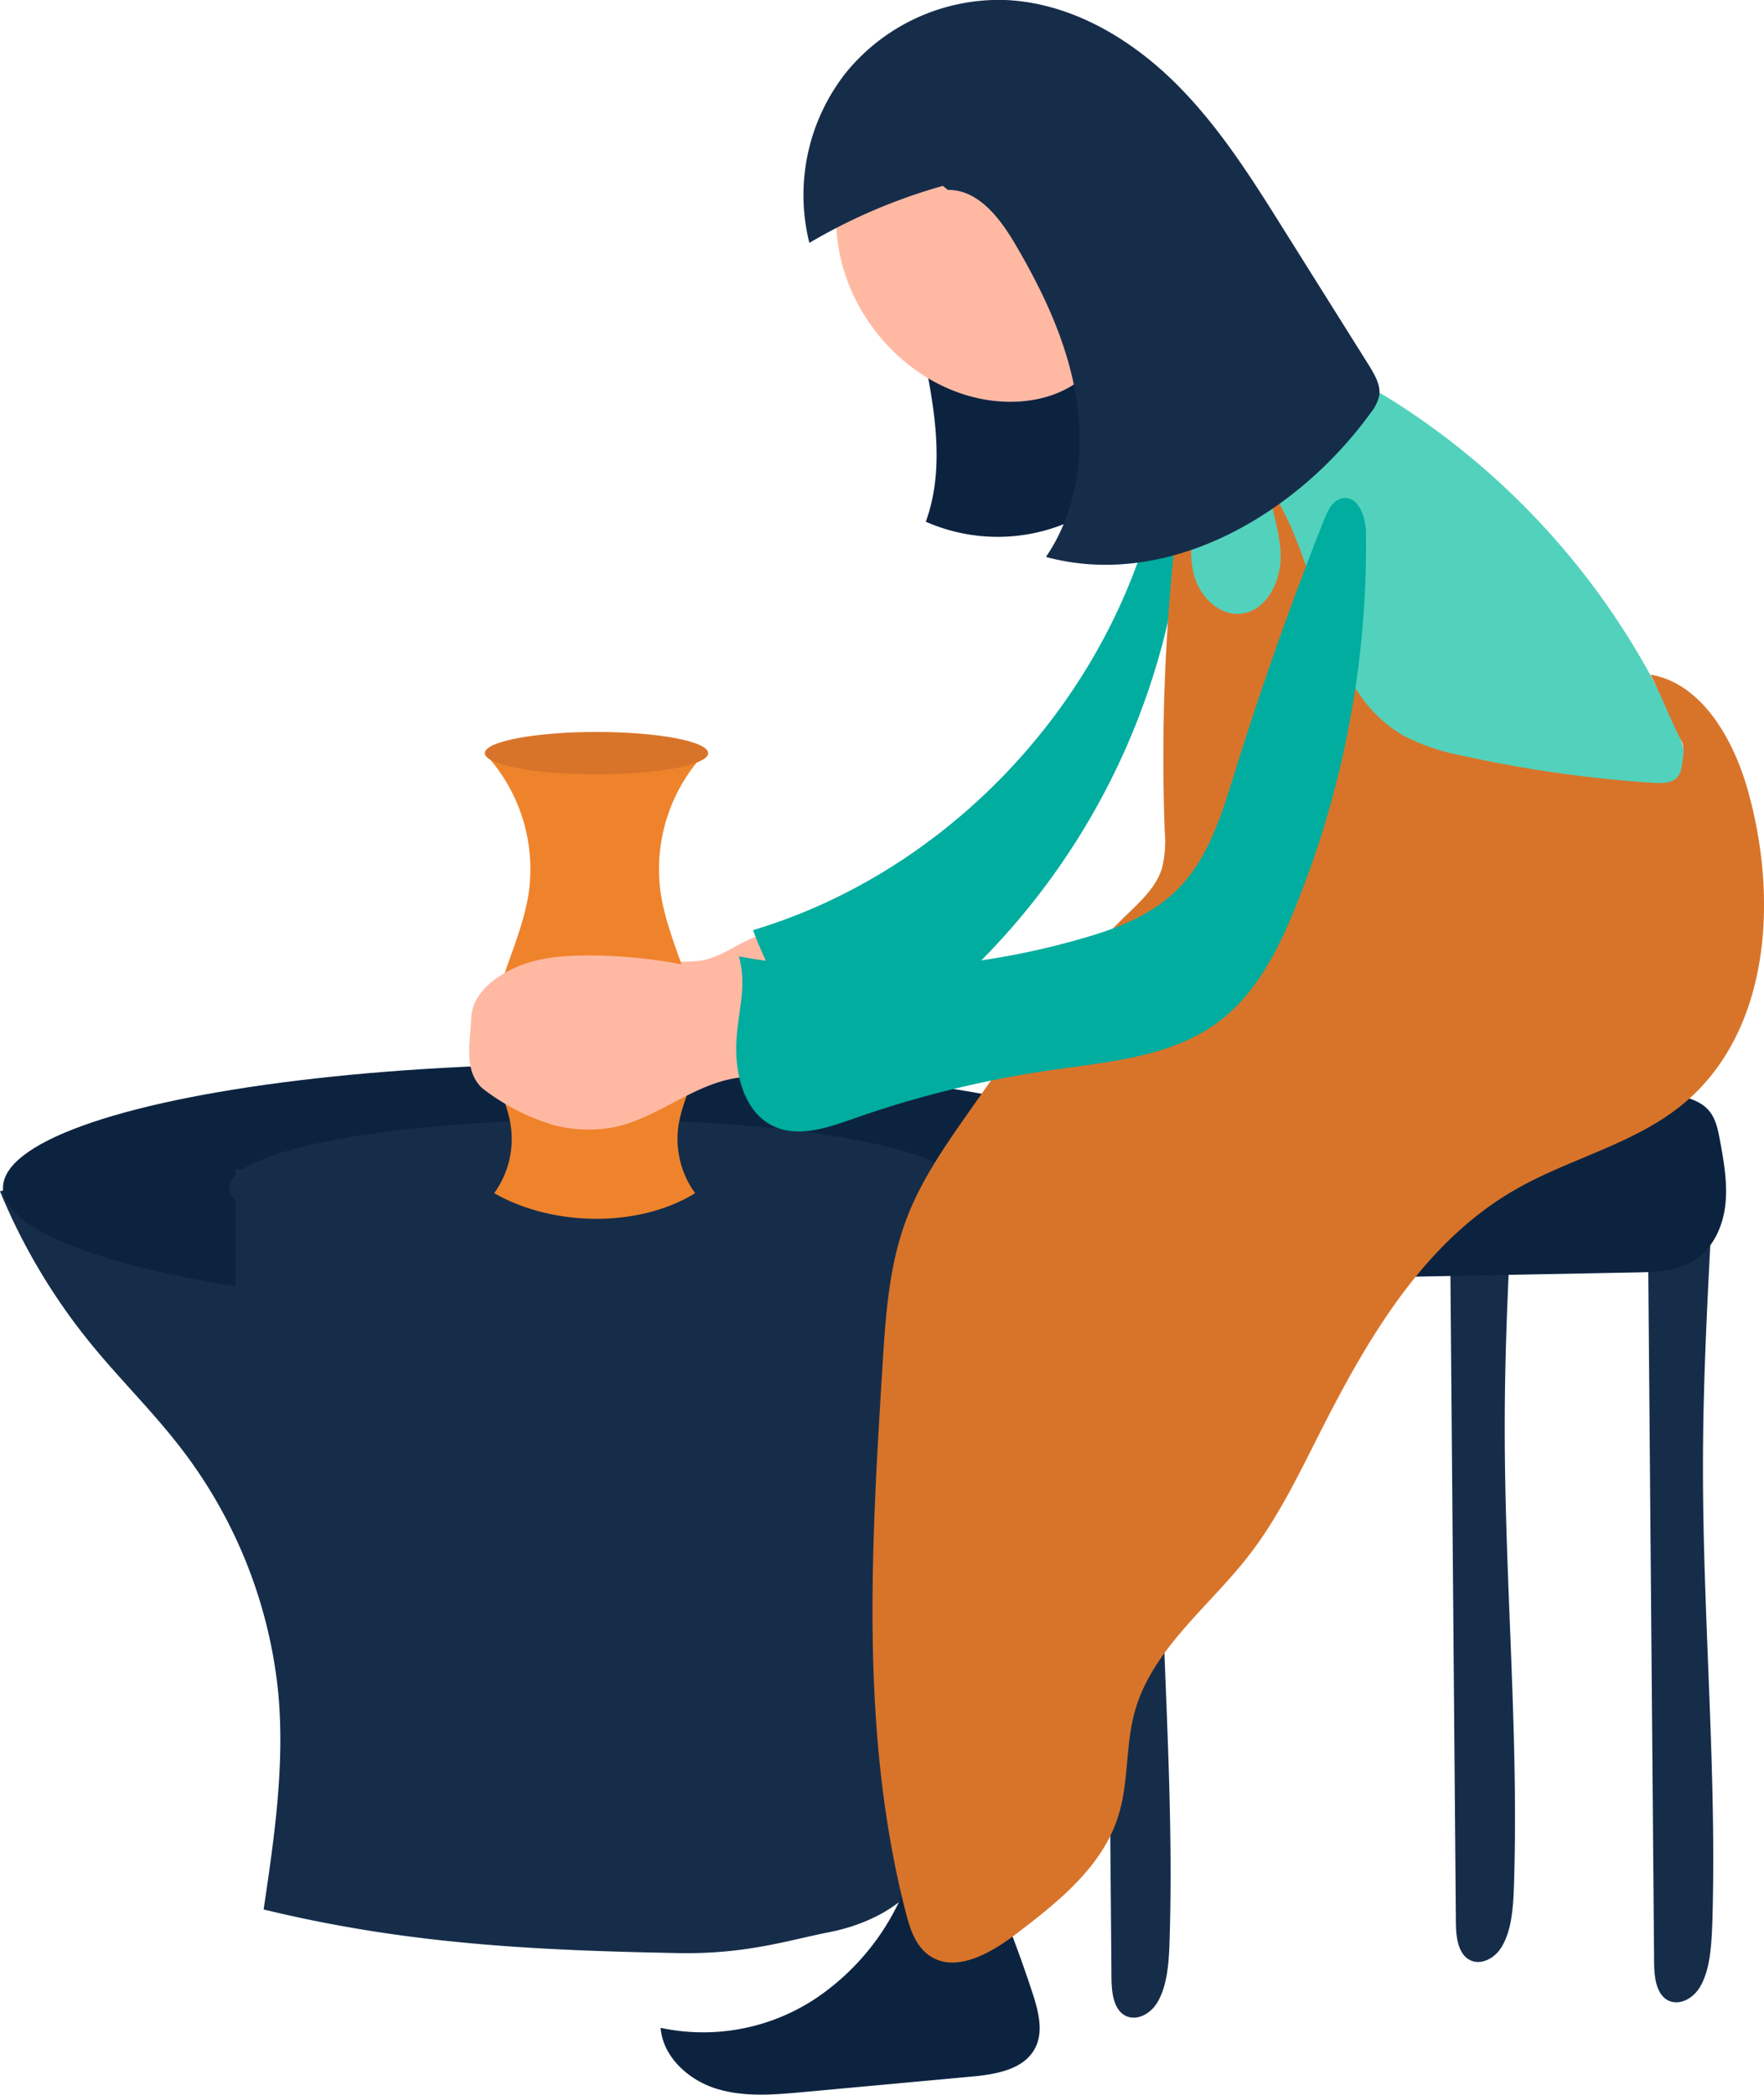 <svg xmlns="http://www.w3.org/2000/svg" viewBox="0 0 323.66 384.19"><defs><style>.cls-1{fill:#162d4a;}.cls-2{fill:#0c2340;}.cls-3{fill:#ffb9a3;}.cls-4{fill:#ef832b;}.cls-5{fill:#52d2bc;}.cls-6{fill:#00ad9f;}.cls-7{fill:#d8742a;}</style></defs><title>Element 341</title><g id="Ebene_2" data-name="Ebene 2"><g id="Ebene_16" data-name="Ebene 16"><path class="cls-1" d="M302.37,226.53l1.12,132.65c0,2.13.08,4.43,1,6.12,1.74,3.18,5.65,2.18,7.46-.93S314,357,314.17,353c.87-28-1.74-56-1.71-84.08,0-15.58.85-31.14,1.67-46.68a21.18,21.18,0,0,0-11.49,3.11"/><path class="cls-1" d="M266,219.14l1.12,132.65c0,2.13.07,4.42,1,6.11,1.75,3.18,5.66,2.18,7.47-.92s2.08-7.38,2.2-11.37c.88-28-1.73-56-1.7-84.08,0-15.59.84-31.14,1.67-46.68a21.17,21.17,0,0,0-11.49,3.1"/><path class="cls-1" d="M202.8,229.38,203.93,362c0,2.13.07,4.42,1,6.12,1.75,3.17,5.66,2.17,7.47-.93s2.08-7.38,2.2-11.37c.88-28-1.73-56-1.7-84.08,0-15.59.84-31.14,1.67-46.68a21.17,21.17,0,0,0-11.49,3.1"/><path class="cls-2" d="M287.87,199a85.87,85.87,0,0,1,19.52,1.8c2.27.48,4.68,1.14,6.18,2.92,1.25,1.48,1.64,3.48,2,5.38.72,3.91,1.43,7.89,1,11.84s-2.22,7.94-5.54,10.13-7.24,2.24-11.06,2.31l-56.17,1.08c-2.78-6.5.15-14.35,5.3-19.19s12.09-7.26,18.9-9.13,13.85-3.4,20-6.9"/><path class="cls-1" d="M0,218.5a111.49,111.49,0,0,0,17.36,28.79c4.78,5.77,10.16,11.15,14.8,17a87.86,87.86,0,0,1,18.89,46.14c1.24,13.27-.72,26.59-2.68,39.79,25.67,6.23,48.58,7.48,76,8,12.52.26,20.61-2.44,27.62-3.8s13.85-4.75,17.31-10.26c3.08-4.91,3.15-10.78,3.46-16.37,1.76-31.78,13.7-62.87,12.65-94.68a6.24,6.24,0,0,0-.93-3.68,7.86,7.86,0,0,0-3.84-2.24c-29.13-9.87-61.7-.72-92.91-1.56-25.86-.71-50.89-8.36-76.69-10-2-.13-4.42-.1-5.68,1.31"/><ellipse class="cls-2" cx="109.22" cy="217.86" rx="108.67" ry="22.76"/><ellipse class="cls-1" cx="109.22" cy="217.86" rx="67.13" ry="12.52"/><rect class="cls-1" x="43.22" y="214.45" width="133.7" height="48.93"/><path class="cls-3" d="M140.74,171a35.49,35.49,0,0,0-4.18,1.75c-2.61,1.31-5.14,3-8,3.44s-6.19-.26-8.64,1.38a3.22,3.22,0,0,0-1.3,1.57,2.94,2.94,0,0,0,.72,2.78,6.4,6.4,0,0,0,2.53,1.57c3.62,1.39,7.59,1.4,11.46,1.4a15.44,15.44,0,0,0,4.5-.44,15.66,15.66,0,0,0,4.28-2.38c1.8-1.27,3.79-2.86,3.84-5.06a4.82,4.82,0,0,0-1.93-3.68,14.23,14.23,0,0,0-3.79-2"/><path class="cls-4" d="M127.54,218.84c-10.16,6.32-26,6.22-36.87,0a16.9,16.9,0,0,0,3.07-12.18c-.57-4.15-2.68-8-3.43-12.08C88.43,184.16,95.4,174.3,97,163.83a31.13,31.13,0,0,0-8.07-25.66H129.3a31.1,31.1,0,0,0-8.07,25.66c1.58,10.47,8.55,20.33,6.67,30.75-.75,4.12-2.86,7.93-3.44,12.08a16.9,16.9,0,0,0,3.08,12.18"/><path class="cls-3" d="M137.06,176a15.22,15.22,0,0,1-6.8,1.54,36.27,36.27,0,0,1-6-.82,93,93,0,0,0-16-1.48c-4.47,0-9,.28-13.18,2s-8.43,5-8.61,9.4c-.2,4.72-1.43,9.69,2,12.94a40.33,40.33,0,0,0,13.16,6.79,25.69,25.69,0,0,0,10.93.4c8-1.61,14.63-7.94,22.76-9.08a8,8,0,0,0,3.13-.79c1.35-.85,1.88-2.53,2.3-4.07a24.93,24.93,0,0,0,1.32-8.48c-.23-2.87-1.65-5.82-4.24-7.07"/><path class="cls-2" d="M167.12,343.39a44.39,44.39,0,0,1-17.54,23.21,37.4,37.4,0,0,1-28.37,5.33c.42,5.33,5.09,9.55,10.19,11.15s10.59,1.13,15.91.64l31-2.85c4.42-.41,9.57-1.28,11.61-5.22,1.58-3,.62-6.72-.44-10q-2.58-7.9-5.72-15.61c-1.44-3.54-3.21-7.31-6.6-9.07s-8.67,0-8.79,3.86"/><path class="cls-5" d="M211.74,96.55c2.44-12.7,8.86-27,21.57-29.38,8.05-1.52,16.08,2.4,23,6.81A138.15,138.15,0,0,1,306,130c2.94,6.08,5.43,13.32,2.5,19.41-2,4.11-6.09,6.81-10.36,8.44-12.68,4.83-27.32,1.54-39-5.42s-20.9-17.23-30-27.33l-20.56-22.91"/><path class="cls-6" d="M214.5,88.55l-1-3.56c-6.5,39.54-37,74.14-75.33,85.61,3.24,8.67,8.33,18.56,17.52,19.65,6.47.76,12.46-3.33,17.41-7.58a129.85,129.85,0,0,0,44.42-92.61"/><path class="cls-7" d="M232.54,87.33c.25,4.86,2.27,9.51,2.43,14.37s-2.62,10.52-7.47,10.88c-3.79.28-7.13-3-8.27-6.6s-.61-7.55-.07-11.32c-1.17-1.53-3.17,1-3.38,2.89a368,368,0,0,0-2.08,54.84,20.78,20.78,0,0,1-.49,6.82c-1.07,3.5-3.92,6.1-6.55,8.64-11,10.67-19.9,23.3-28.72,35.85-4.43,6.3-8.9,12.68-11.62,19.88-3.24,8.57-3.84,17.87-4.4,27-2.08,33.49-4.1,67.64,4.26,100.13.75,2.95,1.75,6.1,4.22,7.88,4.71,3.4,11.15-.19,15.79-3.7,7.78-5.89,16-12.38,18.95-21.69,2-6.21,1.32-13,3.07-19.27,3.18-11.41,13.47-19.09,20.76-28.42,5.37-6.86,9.18-14.78,13.12-22.56,8.74-17.29,19-35,35.82-44.69,10-5.78,21.91-8.38,30.85-15.73,16.08-13.24,17.58-37.76,11.87-57.79-2.6-9.15-8.39-19.42-17.78-21,2,3.87,3.65,8.33,5.68,12.21.66,1.26.24,3.13.05,4.55-.47,3.39-3,3.25-6.43,3a232,232,0,0,1-33.48-4.82,40.16,40.16,0,0,1-10.84-3.59c-17-9.39-14.84-35.58-28.09-49.79A1.87,1.87,0,0,0,231,88.52"/><path class="cls-2" d="M169.27,64.05c2.14,10.48,4.24,21.59.6,31.64a32.72,32.72,0,0,0,36.45-6.94A6.73,6.73,0,0,0,207.61,87a7.18,7.18,0,0,0,.41-3.29,95.09,95.09,0,0,0-3.42-21.91,5.73,5.73,0,0,0-1.23-2.58A5.6,5.6,0,0,0,199.51,58a47.48,47.48,0,0,0-29,8.4"/><path class="cls-3" d="M172.27,8.19C160,15.1,152.2,29.41,153.59,43.4s12.24,26.7,26,29.67c7,1.51,14.92.39,20-4.6a23,23,0,0,0,4.91-7.62c6.81-16,1.54-36.25-12.2-46.89-5.79-4.48-13.52-7.35-20.49-5.1"/><path class="cls-1" d="M173,34.09A103.34,103.34,0,0,0,148.5,44.55a36.21,36.21,0,0,1,6.78-31.3A36.23,36.23,0,0,1,184.45,0C196,.49,206.69,6.58,215,14.59s14.51,17.88,20.63,27.65l15.62,24.89c1,1.67,2.13,3.53,1.81,5.47a7.8,7.8,0,0,1-1.61,3.18c-13.55,18.7-37.24,32.4-59.54,26.37,5.75-8.38,7.17-19.2,5.55-29.24s-6.05-19.4-11.21-28.16c-2.8-4.77-6.79-10-12.33-9.91"/><path class="cls-6" d="M135.58,175.42c1.54,5.78-.2,9.77-.47,15.75s1.46,12.92,6.89,15.42c4.56,2.1,9.86.25,14.59-1.41a191.75,191.75,0,0,1,36.25-8.9c10.75-1.55,22.26-2.42,30.91-9,6.8-5.16,10.82-13.14,14-21.05A176.61,176.61,0,0,0,250.63,97.9c0-3-1.35-7-4.29-6.52-1.76.3-2.7,2.19-3.36,3.85q-9.14,23-16.5,46.67c-2.4,7.71-4.87,15.82-10.65,21.45-4.69,4.56-11,7-17.3,8.78a138.19,138.19,0,0,1-62.95,3.29"/><ellipse class="cls-7" cx="109.45" cy="138.14" rx="20.49" ry="3.89"/></g></g></svg>